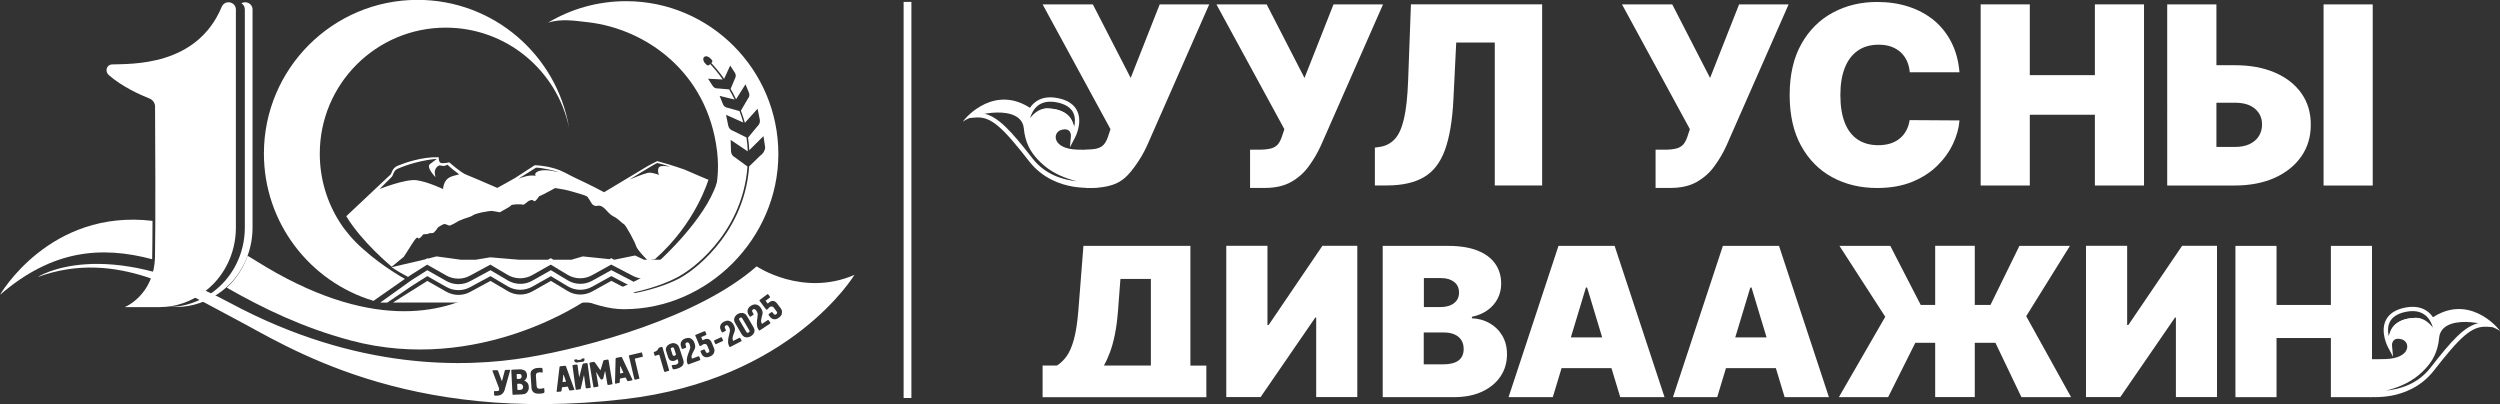 <?xml version="1.0" encoding="UTF-8"?>
<svg id="Layer_1" xmlns="http://www.w3.org/2000/svg" version="1.1" xmlns:xlink="http://www.w3.org/1999/xlink" viewBox="0 0 382.6 61.85">
  <rect x="0" y="0" width="382.6" height="61.85" fill="#333333" stroke="none"/>
  <!-- Generator: Adobe Illustrator 29.3.1, SVG Export Plug-In . SVG Version: 2.1.0 Build 151)  -->
  <defs>
    <style>
      .st0 {
        fill: #2381c3;
      }

      .st1 {
        fill: #226bb2;
      }

      .st2 {
        fill: #206ab3;
      }

      .st3 {
        fill: #2693d0;
      }

      .st4 {
        fill: #247fc2;
      }

      .st5 {
        fill: #278bc9;
      }

      .st6 {
        fill: #2ba5de;
      }

      .st7 {
        fill: #2376bb;
      }

      .st8 {
        fill: #247dc0;
      }

      .st9 {
        fill: #2691d0;
      }

      .st10 {
        fill: #2272b9;
      }

      .st11 {
        fill: #2898d5;
      }

      .st12 {
        fill: #237abe;
      }

      .st13 {
        fill: #279dd8;
      }

      .st14 {
        fill: #fff;
      }

      .st15 {
        fill: #29aae1;
      }

      .st16 {
        fill: #2896d3;
      }

      .st17 {
        fill: #2ca6df;
      }

      .st18 {
        fill: #2384c6;
      }

      .st19 {
        fill: #267cbe;
      }

      .st20 {
        fill: #2480c4;
      }

      .st21 {
        fill: none;
      }

      .st22 {
        fill: #248ccb;
      }

      .st23 {
        fill: #2173b8;
      }

      .st24 {
        fill: #206eb6;
      }

      .st25 {
        fill: #2794d2;
      }

      .st26 {
        fill: #226fb5;
      }

      .st27 {
        fill: #269fda;
      }

      .st28 {
        fill: #2da7df;
      }

      .st29 {
        fill: #2270b6;
      }

      .st30 {
        fill: #2797d4;
      }

      .st31 {
        fill: #2385c6;
      }

      .st32 {
        fill: #2069b1;
      }

      .st33 {
        fill: #2599d5;
      }

      .st34 {
        fill: #2383c4;
      }

      .st35 {
        fill: #2790cd;
      }

      .st36 {
        fill: #289bd7;
      }

      .st37 {
        fill: #2892cf;
      }

      .st38 {
        fill: #2487c9;
      }

      .st39 {
        fill: #268ac9;
      }

      .st40 {
        fill: #279ad6;
      }

      .st41 {
        fill: #2378bc;
      }

      .st42 {
        fill: #28a0da;
      }

      .st43 {
        fill: #2ba9e0;
      }

      .st44 {
        fill: #2379bd;
      }

      .st45 {
        fill: #27b;
      }

      .st46 {
        fill: #2274b9;
      }

      .st47 {
        fill: #237abd;
      }

      .st48 {
        fill: #2aa4dd;
      }

      .st49 {
        fill: #226db4;
      }

      .st50 {
        fill: #289ed9;
      }

      .st51 {
        fill: #226cb3;
      }

      .st52 {
        fill: #2aa2dc;
      }

      .st53 {
        fill: #2275bb;
      }

      .st54 {
        fill: #247ec2;
      }

      .st55 {
        fill: #2484c7;
      }

      .st56 {
        fill: #2990ce;
      }

      .st57 {
        fill: #227fc2;
      }

      .st58 {
        fill: #289cd8;
      }

      .st59 {
        fill: #2487c7;
      }

      .st60 {
        fill: #2171b8;
      }

      .st61 {
        fill: #28a2db;
      }

      .st62 {
        fill: #2aa1db;
      }

      .st63 {
        clip-path: url(#clippath);
      }

      .st64 {
        fill: #2895d1;
      }

      .st65 {
        fill: #278ecc;
      }

      .st66 {
        fill: #2aa5de;
      }

      .st67 {
        fill: #2588c9;
      }
    </style>
    <clipPath id="clippath">
      <path class="st21" d="M89.52,34.96"/>
    </clipPath>
  </defs>
  <g>
    <path class="st14" d="M166.15,28.76l1.57-4.64-1.67-1.21c.79,0,1.42-.07,1.89-.2s.83-.37,1.08-.7c.26-.34.48-.81.66-1.43l.27-.81L159.56.67h7.69l5.79,11.26,4.44-11.26h7.58l-9.53,21.65c-.52,1.14-1.15,2.19-1.87,3.17-.72.98-1.39,1.79-2.46,2.39-1.07.6-2.64.88-4.23.88h-.82Z"/>
    <path class="st14" d="M191.31,28.76v-5.85h1.35c.79,0,1.42-.07,1.89-.2s.83-.37,1.08-.7c.26-.34.47-.81.66-1.43l.27-.81L186.16.67h7.69l5.79,11.26,4.44-11.26h7.58l-9.53,21.65c-.52,1.14-1.15,2.19-1.87,3.17-.72.98-1.62,1.77-2.69,2.37-1.08.6-2.4.9-3.99.9h-2.27Z"/>
    <path class="st14" d="M210.41,28.38v-5.79l.76-.11c.92-.14,1.68-.54,2.29-1.2.61-.65,1.08-1.7,1.41-3.13.33-1.43.54-3.38.63-5.85l.43-11.64h20.08v27.72h-7.25V6.51h-5.9l-.43,8.72c-.16,3.23-.6,5.81-1.3,7.73-.7,1.92-1.77,3.31-3.21,4.15s-3.32,1.27-5.67,1.27h-1.84Z"/>
    <path class="st14" d="M253.37,28.76v-5.85h1.35c.79,0,1.42-.07,1.89-.2.46-.13.83-.37,1.08-.7.26-.34.48-.81.66-1.43l.27-.81L248.23.67h7.69l5.79,11.26,4.44-11.26h7.58l-9.53,21.65c-.52,1.14-1.15,2.19-1.87,3.17-.72.98-1.62,1.77-2.69,2.37-1.07.6-2.4.9-3.99.9h-2.27Z"/>
    <path class="st14" d="M299.9,11.06h-7.63c-.05-.63-.2-1.2-.43-1.72-.23-.51-.55-.96-.95-1.33-.4-.37-.89-.66-1.45-.87-.57-.2-1.21-.3-1.94-.3-1.26,0-2.33.31-3.2.92-.87.61-1.53,1.49-1.98,2.64-.45,1.15-.67,2.52-.67,4.13,0,1.7.23,3.12.68,4.26.45,1.14,1.12,2,1.98,2.57.87.57,1.91.86,3.13.86.69,0,1.32-.09,1.87-.26.55-.18,1.03-.43,1.43-.77.41-.33.74-.74.99-1.21.26-.47.43-1.01.52-1.6l7.63.05c-.09,1.17-.42,2.37-.99,3.58-.57,1.21-1.37,2.33-2.42,3.36-1.04,1.02-2.33,1.85-3.86,2.47s-3.32.93-5.35.93c-2.54,0-4.83-.55-6.84-1.64-2.02-1.09-3.61-2.7-4.78-4.82-1.17-2.12-1.75-4.71-1.75-7.78s.6-5.69,1.79-7.8c1.19-2.12,2.8-3.72,4.82-4.8,2.02-1.09,4.28-1.63,6.77-1.63,1.75,0,3.36.24,4.83.72,1.47.48,2.76,1.18,3.87,2.09,1.11.92,2,2.04,2.68,3.38.68,1.34,1.09,2.87,1.23,4.59Z"/>
    <path class="st14" d="M303.12,28.38V.67h7.52v10.83h9.96V.67h7.52v27.72h-7.52v-10.83h-9.96v10.83h-7.52Z"/>
    <path class="st14" d="M336.27,9.98h5.74c2.34,0,4.38.37,6.12,1.12,1.75.75,3.1,1.8,4.07,3.17s1.45,2.96,1.44,4.8c.01,1.84-.47,3.46-1.44,4.86-.97,1.4-2.33,2.49-4.07,3.28-1.75.78-3.79,1.18-6.12,1.18h-10.34V.67h7.53v21.82h2.81c.91,0,1.68-.15,2.29-.45s1.09-.71,1.41-1.23.48-1.12.47-1.79c0-.95-.34-1.73-1.06-2.36-.71-.63-1.75-.94-3.11-.94h-5.74v-5.74ZM363.12.67v27.72h-7.52V.67h7.52Z"/>
    <path class="st14" d="M159.56,60.78v-4.84h2.19c.54-.33,1.03-.8,1.47-1.4.44-.6.82-1.47,1.13-2.59.31-1.12.54-2.63.69-4.51l.77-9.81h16.37v18.32h2.44v4.84h-25.08ZM168.94,55.94h7.19v-13.25h-4.66l-.36,4.75c-.11,1.42-.27,2.66-.48,3.71-.21,1.06-.47,1.98-.76,2.76-.29.78-.6,1.46-.93,2.03Z"/>
    <path class="st14" d="M187.68,37.62h6.29v12.12h.18l8.23-12.12h5.34v23.15h-6.29v-12.17h-.14l-8.37,12.17h-5.25v-23.15Z"/>
    <path class="st14" d="M211.61,60.78v-23.15h10.04c1.76,0,3.25.24,4.45.71,1.2.47,2.11,1.15,2.72,2.01.61.87.92,1.89.92,3.06,0,.85-.19,1.63-.56,2.33-.37.7-.9,1.29-1.57,1.76-.67.47-1.46.8-2.35.98v.23c.99.04,1.9.29,2.71.75.81.46,1.46,1.1,1.94,1.91s.72,1.76.72,2.85c0,1.27-.33,2.39-.99,3.38-.66.99-1.6,1.76-2.81,2.33s-2.66.85-4.34.85h-10.9ZM217.9,46.99h2.58c.55,0,1.04-.09,1.46-.26.42-.17.75-.42.99-.75.24-.33.36-.73.36-1.2,0-.72-.26-1.26-.77-1.65-.51-.38-1.16-.57-1.94-.57h-2.67v4.43ZM217.9,55.76h2.94c1.06,0,1.85-.2,2.37-.59.53-.4.79-.98.79-1.76,0-.54-.12-1-.37-1.38-.25-.38-.6-.66-1.06-.86-.46-.2-1-.29-1.65-.29h-3.03v4.88Z"/>
    <path class="st14" d="M237.65,60.78h-6.78l7.64-23.15h8.59l7.64,23.15h-6.78l-5.07-16.78h-.18l-5.07,16.78ZM236.38,51.64h12.75v4.7h-12.75v-4.7Z"/>
    <path class="st14" d="M262.81,60.78h-6.78l7.64-23.15h8.59l7.64,23.15h-6.78l-5.07-16.78h-.18l-5.07,16.78ZM261.55,51.64h12.75v4.7h-12.75v-4.7Z"/>
    <path class="st14" d="M281.42,60.78l7.1-12.3-7.01-10.85h7.78l4.66,9.04h10.67l4.43-9.04h7.73l-6.69,10.76,6.87,12.39h-7.6l-3.98-8.32h-12.26l-4.16,8.32h-7.55ZM302.22,37.62v23.15h-6.06v-23.15h6.06Z"/>
    <path class="st14" d="M319.25,37.62h6.29v12.12h.18l8.23-12.12h5.34v23.15h-6.29v-12.17h-.14l-8.37,12.17h-5.25v-23.15Z"/>
    <path class="st14" d="M342.11,60.78v-23.15h6.29v9.04h8.32v-9.04h6.29v23.15h-6.29v-9.05h-8.32v9.05h-6.29Z"/>
    <g>
      <path class="st14" d="M168.54,22.9s-1.6.06-3.64,0c-3.88-.1-3.87-2.6-2.51-3.01,1.56-.46,1.53.9,1.53.9,0,0,.3-.5.3-.5,0-.05.92-3.44-3.88-3.71-1.78-.1-2.73,2.55-2.74,2.58,0,0,0,0,0,0,0,0,0,0,0,0h0s0,0,0,0c-.64-1.14.23-2.52.23-2.52-5.49-3.75-9.94,1.15-10.46,1.97,1.81-1.36,8.98-2.7,9.32,1.07.76,8.39,11.9,7.78,11.9,7.78l-.04-4.58Z"/>
      <path class="st14" d="M148.4,18.04l.75-.66c1.16-1.01,4.11-1.54,6.18-.7,1.34.54,2.12,1.55,2.25,2.93.72,7.98,10.58,7.48,11,7.47l1.51-.14-1.87,1.68c-.07.02-6.69,1.18-10.7-3.91l-.03-.04c-3.97-5.08-5.77-6.85-8.09-6.69l-.99.07ZM156.36,18.21c-.3-.39-.73-.69-1.28-.91-1.41-.57-3.33-.43-4.58.07,2.26.44,4.26,2.7,7.52,6.88l.03.04c1.92,2.43,4.6,3.24,6.77,3.45-3.23-.79-7.43-2.83-7.91-8.07-.05-.57-.24-1.06-.55-1.45Z"/>
      <path class="st14" d="M156.7,19.51c0-.1.07-2.55,1.69-3.85.91-.72,2.1-.94,3.56-.63,1.46.3,2.44.96,2.91,1.96.84,1.79-.29,3.98-.34,4.07l-.78,1.48.15-1.67s.13-1.6-.86-2.64c-.66-.69-1.67-1-3-.94-1.56.07-2.61,2.41-2.62,2.43l-.49-.22h-.21ZM163.99,16.84c-.44-.56-1.17-.95-2.17-1.16-1.25-.26-2.26-.09-3,.5-.64.51-.99,1.26-1.19,1.91.55-.7,1.35-1.42,2.37-1.47,1.54-.07,2.73.32,3.52,1.15.47.5.74,1.08.88,1.61.14-.65.18-1.43-.14-2.11-.07-.16-.16-.3-.27-.44Z"/>
    </g>
    <g>
      <path class="st14" d="M361.43,54.95s1.6.06,3.64,0c3.88-.1,3.87-2.6,2.51-3.01-1.56-.46-1.53.9-1.53.9,0,0-.3-.5-.3-.5,0-.05-.92-3.44,3.88-3.71,1.78-.1,2.73,2.55,2.74,2.58,0,0,0,0,0,0,0,0,0,0,0,0h0s0,0,0,0c.64-1.14-.23-2.52-.23-2.52,5.49-3.75,9.94,1.15,10.46,1.97-1.81-1.36-8.98-2.7-9.32,1.07-.76,8.39-11.9,7.78-11.9,7.78l.04-4.58Z"/>
      <path class="st14" d="M380.58,50.01c-2.32-.16-4.13,1.61-8.09,6.69l-.03.04c-4.01,5.09-10.63,3.93-10.7,3.91l-1.87-1.68,1.51.14c.42,0,10.29.51,11-7.47.12-1.37.9-2.39,2.25-2.93,2.07-.83,5.03-.31,6.18.7l.75.66-.99-.07ZM373.06,51.71c-.47,5.24-4.67,7.28-7.91,8.07,2.17-.21,4.85-1.02,6.77-3.45l.03-.04c3.25-4.17,5.25-6.44,7.52-6.88-1.26-.49-3.17-.63-4.58-.07-.55.22-.97.52-1.28.91s-.5.88-.55,1.45Z"/>
      <path class="st14" d="M373.05,51.56l-.49.22s-1.06-2.36-2.62-2.43c-1.34-.06-2.35.25-3,.94-.99,1.05-.86,2.63-.86,2.64l.15,1.67-.78-1.48c-.05-.09-1.19-2.28-.34-4.07.47-1,1.45-1.66,2.91-1.96,1.46-.3,2.65-.09,3.56.63,1.63,1.3,1.69,3.74,1.69,3.85h-.21ZM365.71,49.32c-.32.68-.28,1.46-.14,2.11.14-.53.41-1.11.88-1.61.8-.84,1.98-1.22,3.52-1.15,1.02.05,1.82.77,2.37,1.47-.2-.66-.55-1.41-1.19-1.91-.74-.59-1.75-.76-3-.5-1,.21-1.73.6-2.17,1.16-.11.14-.2.28-.27.44Z"/>
    </g>
  </g>
  <rect class="st14" x="138.29" y=".29" width="1.19" height="60.62"/>
  <g>
    <path class="st14" d="M36.93.5c.31.18.54.51.54.96v33.37c0,4.02-1.91,7.84-5.23,10.1-1.73,1.17-3.87,2.05-6.43,2.05h-4.17,5.35c2.55,0,4.7-.88,6.43-2.05,3.32-2.25,5.23-6.08,5.23-10.1V1.47c0-.97-1.04-1.38-1.72-.96Z"/>
    <path class="st14" d="M17.16,9.86c2.92-.11,12.95.35,16.77-8.81.48-1.14,2.17-.81,2.17.43v33.37c0,4.02-1.91,7.84-5.23,10.1-1.73,1.17-3.87,2.05-6.43,2.05h-5.35s4.5-1.8,4.63-7.7c.11-5.1.03-19.23.01-22.98,0-.55-.34-1.04-.85-1.24-1.38-.55-4.19-1.8-6.22-3.58-.65-.57-.37-1.61.5-1.64Z"/>
    <g>
      <path class="st14" d="M23.29,39.44c.03-1.36.04-3.36.05-5.64C7.56,31.93,0,45.12,0,45.12c8-6.91,15.51-7.51,23.28-5.45,0-.08,0-.15.01-.23Z"/>
      <path class="st14" d="M77.32,45.75s-.73-2.89-3.71-1.15c-5.71,3.32-17.02,6.27-34.47-4.7-.42-.26-.84-.52-1.25-.76-.65,1.86-1.73,3.54-3.19,4.88,5.69,3.24,11.68,6.13,18.95,8.08,19.78,5.28,36.11-6.21,36.11-6.21l-12.44-.14Z"/>
    </g>
    <rect class="st21" x="78.65" y="21.95" width="16.42" height="23.49"/>
    <path class="st14" d="M58.19,46.31h1.07c.46-.29,3.32-2.26,3.73-2.53l2.4-1.52,2.93,1.66c1.12.63,2.49.65,3.62.03l3.12-1.69,2.66,1.57c1.15.68,2.58.69,3.74.04l2.85-1.61,2.57,1.55c1.14.69,2.57.72,3.74.07l2.94-1.63,3.32,1.73c.3.16.61.26.93.33-.46-.62-.65-.94-.93-1.24l-3.32-1.73-2.94,1.63c-1.17.65-2.6.62-3.74-.07l-2.57-1.55-2.85,1.61c-1.16.66-2.59.64-3.74-.04l-2.66-1.57-3.12,1.69c-1.13.61-2.5.6-3.62-.03l-2.93-1.66-2.4,1.52"/>
    <path class="st14" d="M62.99,44.51l2.4-1.52,2.93,1.66c1.12.63,2.49.65,3.62.03l3.12-1.69,2.66,1.57c1.15.68,2.58.69,3.74.04l2.85-1.61,2.57,1.55c1.14.69,2.57.72,3.74.07l2.94-1.63,3.32,1.73c1.13.59,2.49.56,3.59-.08l-.83,1.67h-39.5s1.73-1.08,2.85-1.8Z"/>
    <g>
      <path class="st14" d="M113.57,48.69c-.07-.12-.18-.13-.32-.05-.15.09-.18.2-.1.33l1.08,1.84c.08.13.19.16.34.07.15-.09.18-.19.12-.3l-1.11-1.89Z"/>
      <path class="st14" d="M86.22,57.37s-.01,0-.01,0l-.11,1.1.53-.06-.35-1.02s-.03-.03-.05-.03Z"/>
      <path class="st14" d="M79.72,58.74c-.06-.02-.19-.02-.37-.01-.1,0-.16,0-.17.01l-.03.03.04.88.03.03s.07,0,.17,0c.07,0,.12,0,.16,0s.07,0,.09-.01c.29-.03.42-.19.41-.49-.01-.21-.12-.35-.34-.42Z"/>
      <path class="st14" d="M94.9,56.05s-.01,0,0,0v1.11s.51-.11.51-.11l-.45-.99s-.03-.03-.06-.02Z"/>
      <path class="st14" d="M115.79,40.77c-8.9,7.8-25.8,12.39-35.07,13.93-9.27,1.54-25.95,2.16-45.51-8.34-19.56-10.5-29.45-3.96-29.45-3.96,12.19-4.47,22.55,2.41,30.27,6.43,7.72,4.02,25.9,16.17,59.57,12.25,25.55-2.97,35.16-19.01,35.16-19.01-7.93,3.44-14.97-1.31-14.97-1.31ZM78.04,56.8l-.8,2.84c-.17.59-.57.9-1.2.91h-.25c-.12-.02-.17-.05-.17-.07l-.02-.62.57-.02c.15,0,.22-.1.22-.29,0-.06-.01-.12-.03-.17l-.98-2.57v-.05c0-.06,0-.09.02-.09l.71-.02s.08.04.12.13l.56,1.52s0,0,.01,0c.03,0,.04-.01.04-.03l.41-1.55c.02-.07.06-.11.11-.11l.65-.02s.06.02.06.06c0,.03,0,.07-.03.13ZM80.85,59.71c-.14.41-.45.62-.91.64l-1.42.07c-.06,0-.08-.03-.09-.11l-.18-3.64c0-.06.02-.08.08-.09l1.31-.06s.07,0,.17.02c.09.01.18.04.29.07.35.11.53.39.56.83.01.3-.11.56-.39.79,0,0-.02.01-.03.03.01.01.06.04.15.08.01,0,.03.01.05.02s.03.02.05.03c.04.03.07.05.09.07.02.02.04.03.05.04.18.16.28.41.3.73,0,.18-.01.34-.06.49ZM83.29,60.06c-.03.06-.09.1-.19.12-.04.01-.08.02-.11.02-.03,0-.06.01-.09.02l-.25.02c-.25.02-.44.01-.57-.02-.46-.09-.71-.39-.74-.88l-.14-2.04c-.03-.39.13-.66.48-.83.17-.09.33-.14.48-.15l.27-.02c.19-.01.33-.01.44,0,.1.02.15.05.15.11l.04.54s-.02.06-.06.06h-.02c-.12-.02-.22-.03-.29-.03-.01,0-.07,0-.17,0-.36.03-.53.19-.51.5l.11,1.56c.02.25.11.39.29.44.07.01.17.02.32,0h.2s.07-.05.08-.05c.01,0,.07,0,.15-.02.06,0,.1,0,.1,0l.04.08v.19s.03.26.03.26c0,.04-.01.08-.02.12ZM87.9,55.04l.36-.05s.02,0,.04.02c.06.07.09.1.1.1l.54-.07s.03-.04.07-.12l.02-.03.37-.05s.04.03.05.11c0,.07,0,.12-.01.17-.03.14-.1.21-.2.23l-1.04.14c-.06,0-.13-.03-.22-.12-.05-.05-.08-.12-.1-.22,0-.04,0-.07,0-.08l.03-.03ZM87.83,59.69l-.62.07c-.05,0-.09-.03-.12-.1-.04-.09-.07-.17-.09-.24-.03-.07-.05-.12-.07-.17-.02-.06-.04-.08-.06-.08l-.82.09-.05.07c-.01.07-.02.14-.03.22-.01.07-.02.15-.03.22-.02.09-.05.14-.1.15l-.59.06s-.06-.02-.06-.08v-.03s.43-3.63.43-3.63c.01-.12.04-.18.09-.18l.79-.09c.05,0,.1.04.13.13l1.27,3.5c.02.05,0,.08-.05.09ZM90.34,59.36l-.59.08-.11-.07-.26-1.94-.04.06-.45,1.96c-.02.08-.06.12-.13.13l-.56.08c-.05,0-.09-.03-.1-.1l-.49-3.61.07-.09.59-.08.11.07.25,1.86.04-.07.45-1.78c.04-.14.08-.21.14-.22l.56-.08.1.07.49,3.64-.08.09ZM93.66,58.82l-.59.1-.11-.07-.34-2.05s-.04.05-.06.1c-.05.21-.09.4-.13.56-.04.16-.07.29-.09.4-.03.12-.11.2-.22.22-.02,0-.04,0-.05,0-.02,0-.04,0-.06,0-.06-.03-.12-.08-.17-.17-.19-.3-.37-.6-.56-.92l-.05-.02.35,2.08c.01.07-.01.11-.08.13l-.59.1c-.05,0-.09-.02-.1-.1l-.6-3.6.07-.1.62-.1s.1.03.16.11l.79,1.12s.03.02.05.02h.01s.43-1.41.43-1.41c.02-.06.05-.09.1-.1l.59-.1.1.07.6,3.6c.01.07-.01.11-.07.12ZM96.72,58.21l-.61.12c-.05.01-.09-.02-.13-.09-.04-.09-.08-.17-.11-.23-.03-.06-.06-.12-.08-.16-.03-.05-.05-.08-.07-.08l-.81.16-.04.07c0,.07,0,.15-.01.22,0,.07-.01.15-.01.22,0,.1-.03.15-.08.16l-.58.12s-.06-.02-.07-.07v-.03s.09-3.65.09-3.65c0-.12.03-.18.07-.19l.78-.16c.05-.01.1.03.14.11l1.59,3.37c.02.05,0,.08-.04.09ZM98.34,54.6l-1.16.28-.03.05.7,2.94c.01.05,0,.09-.05.1l-.61.14-.1-.06-.84-3.55c-.02-.07.01-.12.08-.13l1.83-.43c.05-.01.09,0,.09.03l.13.55-.04.08ZM102.34,56.75l-.57.17-.12-.05-.75-2.57-.05-.02-.57.17c-.05.02-.09-.01-.11-.08l-.12-.41s0-.08.06-.1c.07-.02.12-.04.17-.06.05-.02.09-.04.12-.05.14-.07.25-.19.34-.37.05-.11.09-.17.1-.17l.44-.13.1.06,1.02,3.5c.02.07,0,.11-.05.13ZM104.31,56.07c-.14.12-.26.2-.37.24l-.24.08-.24.08c-.17.05-.31.06-.4.04-.06,0-.1-.02-.11-.05l-.17-.51.02-.03s.06-.03.1-.04c.06-.02.11-.03.15-.04.12.01.21.01.27,0,0,0,.05-.01.14-.04.29-.09.4-.26.34-.51-.02-.05-.04-.11-.06-.17-.02-.06-.04-.11-.06-.17-.04.01-.08.04-.14.09,0,0-.02.01-.03.02-.01,0-.03.02-.04.03-.06.04-.13.08-.22.11-.16.05-.31.06-.46.03-.26-.06-.42-.22-.51-.47l-.35-1.07c-.07-.21-.03-.43.11-.66.06-.09.14-.18.25-.26.1-.07.23-.14.39-.19.18-.06.32-.08.42-.07.44.05.72.28.85.68l.62,1.9c.13.41.05.74-.24,1ZM107.15,55.11l-1.79.66s-.06,0-.1-.02c-.01-.03-.03-.05-.04-.08-.01-.03-.02-.06-.03-.09-.06-.17-.09-.33-.08-.47,0-.06,0-.13.02-.19,0-.06.02-.13.02-.19.02-.12.06-.27.13-.47.07-.2.14-.37.19-.51.05-.15.1-.27.13-.37.06-.17.04-.38-.05-.63-.04-.12-.08-.2-.12-.24-.1-.11-.21-.14-.33-.1-.16.06-.23.17-.19.32.01.06.03.12.05.18.02.06.04.12.05.18,0,.08,0,.12-.04.13l-.51.19s-.07-.01-.12-.07l-.07-.18c-.05-.13-.08-.25-.1-.34-.04-.33.07-.6.33-.82.09-.08.22-.14.37-.2.47-.17.85-.09,1.16.24.1.1.19.26.26.46.14.38.14.71,0,.98-.04.08-.07.14-.11.2s-.06.1-.08.14c-.04.09-.08.17-.11.24-.03.07-.06.14-.09.2-.09.2-.09.41,0,.63l1.01-.37.11.06.16.43-.05.11ZM109.19,54.15c-.09.15-.23.26-.41.35l-.17.07c-.13.05-.23.09-.31.1-.36.05-.65-.07-.85-.35-.05-.08-.11-.19-.17-.34l-.08-.2c0-.06.04-.11.1-.13l.39-.16c.06-.02.11-.02.16.02.03.06.06.13.09.19.03.06.06.13.1.19.07.12.17.15.32.09.19-.08.25-.21.17-.39l-.31-.74c-.02-.06-.08-.11-.15-.15-.13-.08-.26-.08-.39-.03-.07.03-.11.05-.12.06-.05.03-.09.07-.12.09-.04.02-.07.04-.09.06,0,0-.04.02-.09.04-.11.05-.18.04-.2-.01l-.65-1.55c-.02-.05,0-.09.04-.11l1.37-.57.11.04.18.42c.03.06,0,.11-.07.14l-.73.31.19.46h.07c.13-.06.26-.11.39-.16,0,0,.04,0,.11-.02.39-.05.67.13.84.54l.36.87c.12.29.1.58-.07.86ZM110.61,52.19l-1.03.48c-.05.02-.09,0-.11-.05l-.19-.41c-.02-.05-.01-.09.04-.12l1.03-.48c.05-.02.09,0,.11.05l.19.41c.02.05.01.09-.04.12ZM113.45,52.22l-1.69.88s-.06,0-.1-.01c-.02-.02-.03-.05-.05-.08-.01-.03-.03-.05-.04-.08-.08-.16-.13-.32-.14-.46,0-.06,0-.13,0-.19,0-.06,0-.13,0-.19,0-.12.03-.28.07-.48.05-.2.09-.38.12-.53.03-.15.06-.28.08-.38.04-.17,0-.38-.13-.62-.06-.11-.11-.18-.15-.22-.11-.1-.22-.11-.34-.05-.15.08-.2.19-.15.34.02.06.05.12.07.17.02.06.05.11.08.17.01.08,0,.12-.02.14l-.48.25s-.07,0-.12-.06l-.09-.17c-.07-.13-.11-.24-.14-.33-.08-.33,0-.61.23-.85.08-.09.2-.17.34-.24.44-.23.84-.2,1.18.1.11.09.22.23.32.43.19.36.23.69.12.98-.03.08-.05.15-.08.21-.02.06-.04.11-.06.15-.03.09-.06.17-.08.25-.02.08-.04.15-.06.21-.06.21-.04.42.07.62l.96-.49.12.05.21.4-.04.11ZM115.25,51.16c-.1.12-.21.22-.35.3s-.28.13-.43.16c-.42.06-.74-.09-.96-.46l-1.02-1.75c-.22-.37-.19-.72.07-1.06.09-.12.21-.22.35-.3.14-.08.28-.13.44-.15.42-.06.74.09.96.46l1.02,1.75c.22.37.19.72-.07,1.06ZM117.86,49.52l-1.59,1.05s-.06.02-.1,0c-.02-.02-.04-.05-.05-.07-.02-.03-.03-.05-.05-.08-.1-.15-.16-.3-.19-.44-.01-.06-.02-.13-.03-.19,0-.06-.01-.13-.02-.19,0-.12,0-.28.02-.49.03-.21.05-.39.07-.54.02-.15.03-.28.04-.39.02-.18-.05-.38-.2-.61-.07-.1-.13-.17-.17-.2-.12-.08-.24-.09-.34-.02-.14.1-.18.21-.12.36.03.06.06.11.09.16.03.05.06.11.09.16.02.07.02.12,0,.14l-.45.3s-.07,0-.13-.05l-.1-.16c-.08-.12-.14-.22-.17-.31-.11-.31-.07-.61.14-.87.07-.1.18-.19.31-.28.41-.27.81-.28,1.19-.03.12.08.24.21.36.39.22.34.3.66.22.96-.02.08-.04.16-.06.22-.02.06-.03.11-.04.15-.02.09-.04.18-.05.26-.01.08-.03.15-.04.21-.04.22,0,.42.13.61l.9-.6.12.04.25.38-.02.11ZM119.65,48.07c-.05.16-.15.31-.31.44l-.15.11c-.11.08-.2.14-.28.17-.34.14-.64.09-.91-.13-.07-.06-.15-.16-.25-.29l-.13-.17c0-.06.01-.11.06-.15l.34-.26s.1-.04.16-.02c.04.05.09.11.14.16.05.05.09.11.14.16.09.1.2.1.33,0,.16-.12.19-.26.07-.42l-.48-.64c-.04-.05-.1-.09-.19-.11-.14-.04-.27-.02-.39.07-.06.05-.1.07-.1.08-.04.04-.07.08-.1.12-.03.03-.05.06-.07.08,0,0-.03.03-.08.06-.1.07-.16.09-.2.04l-1.01-1.34s-.03-.08.02-.12l1.18-.89.12.02.27.36c.04.05.03.1-.03.15l-.64.48.3.4h.07c.11-.1.22-.19.34-.27,0,0,.04-.02.1-.04.37-.15.68-.04.95.32l.57.75c.19.25.24.54.14.85Z"/>
      <path class="st14" d="M79.29,58c.15,0,.26-.02.33-.05.15-.06.22-.18.21-.38-.01-.22-.12-.33-.33-.33-.02,0-.1,0-.24,0-.1,0-.15,0-.16.01l-.03.03.03.68.03.03s.06,0,.15,0Z"/>
      <path class="st14" d="M103.15,53.31c-.04-.13-.14-.17-.31-.12-.16.05-.23.15-.18.27l.28.86c.04.13.15.17.31.11.16-.05.22-.14.18-.27l-.28-.86Z"/>
    </g>
    <g class="st63">
      <path class="st15" d="M89.52,34.96h0Z"/>
      <path class="st15" d="M89.52,34.96h0Z"/>
      <path class="st43" d="M89.52,34.96h0Z"/>
      <path class="st28" d="M89.52,34.96h0Z"/>
      <path class="st17" d="M89.52,34.96h0Z"/>
      <path class="st66" d="M89.52,34.96h0Z"/>
      <path class="st6" d="M89.52,34.96h0Z"/>
      <path class="st48" d="M89.52,34.96h0Z"/>
      <path class="st52" d="M89.52,34.96h0Z"/>
      <path class="st61" d="M89.52,34.96h0Z"/>
      <path class="st62" d="M89.52,34.96h0Z"/>
      <path class="st42" d="M89.52,34.96h0Z"/>
      <path class="st27" d="M89.52,34.96h0Z"/>
      <path class="st50" d="M89.52,34.96h0Z"/>
      <path class="st13" d="M89.52,34.96h0Z"/>
      <path class="st58" d="M89.52,34.96h0Z"/>
      <path class="st36" d="M89.52,34.96h0Z"/>
      <path class="st40" d="M89.52,34.96h0Z"/>
      <path class="st33" d="M89.52,34.96h0Z"/>
      <path class="st11" d="M89.52,34.96h0Z"/>
      <path class="st30" d="M89.52,34.96h0Z"/>
      <path class="st16" d="M89.52,34.96h0Z"/>
      <path class="st64" d="M89.52,34.96h0Z"/>
      <path class="st25" d="M89.52,34.96h0Z"/>
      <path class="st3" d="M89.52,34.96h0Z"/>
      <path class="st37" d="M89.52,34.96h0Z"/>
      <path class="st9" d="M89.52,34.96h0Z"/>
      <path class="st56" d="M89.52,34.96h0Z"/>
      <path class="st35" d="M89.52,34.96h0Z"/>
      <path class="st65" d="M89.52,34.96h0Z"/>
      <path class="st65" d="M89.52,34.96h0Z"/>
      <path class="st22" d="M89.52,34.96h0Z"/>
      <path class="st5" d="M89.52,34.96h0Z"/>
      <path class="st39" d="M89.52,34.96h0Z"/>
      <path class="st67" d="M89.52,34.96h0Z"/>
      <path class="st38" d="M89.52,34.96h0Z"/>
      <path class="st59" d="M89.52,34.96h0Z"/>
      <path class="st31" d="M89.52,34.96h0Z"/>
      <path class="st55" d="M89.52,34.96h0Z"/>
      <path class="st18" d="M89.52,34.96h0Z"/>
      <path class="st34" d="M89.52,34.96h0Z"/>
      <path class="st0" d="M89.52,34.96h0Z"/>
      <path class="st20" d="M89.52,34.96h0Z"/>
      <path class="st4" d="M89.52,34.96h0Z"/>
      <path class="st57" d="M89.52,34.96h0Z"/>
      <path class="st54" d="M89.52,34.96h0Z"/>
      <path class="st8" d="M89.52,34.96h0Z"/>
      <path class="st19" d="M89.52,34.96h0Z"/>
      <path class="st47" d="M89.52,34.96h0Z"/>
      <path class="st12" d="M89.52,34.96h0Z"/>
      <path class="st44" d="M89.52,34.96h0Z"/>
      <path class="st41" d="M89.52,34.96h0Z"/>
      <path class="st45" d="M89.52,34.96h0Z"/>
      <path class="st7" d="M89.52,34.96h0Z"/>
      <path class="st53" d="M89.52,34.96h0Z"/>
      <path class="st46" d="M89.52,34.96h0Z"/>
      <path class="st23" d="M89.52,34.96h0Z"/>
      <path class="st10" d="M89.52,34.96h0Z"/>
      <path class="st60" d="M89.52,34.96h0Z"/>
      <path class="st29" d="M89.52,34.96h0Z"/>
      <path class="st26" d="M89.52,34.96h0Z"/>
      <path class="st24" d="M89.52,34.96h0Z"/>
      <path class="st49" d="M89.52,34.96h0Z"/>
      <path class="st51" d="M89.52,34.96h0Z"/>
      <path class="st1" d="M89.52,34.96h0Z"/>
      <path class="st2" d="M89.52,34.96h0Z"/>
      <path class="st32" d="M89.52,34.96h0Z"/>
      <path class="st32" d="M89.52,34.96h0Z"/>
    </g>
    <path class="st14" d="M95.81.18c-4.36,0-8.44,1.2-11.93,3.28,1.99-.6,3.81-.33,6.18-.05,8.59,1.01,18.2,7.44,19.68,19.73,1.41,11.69-7.82,19.01-19.13,22.48,9.94-.67,14.16-3.85,14.2-3.88.1-.06,8.73-5.39,9.58-16.18,0-.03,0-.05,0-.08l-1.91-1.4c-.37-.17-.6-.54-.61-.94l-.05-1.73,2.62,1.76c-.03-.73-.1-1.45-.2-2.13l-2.04-1.01c-.38-.11-.67-.41-.75-.8l-.34-1.66,2.64,1.18c-.17-.61-.36-1.2-.57-1.75l-1.8-.5c-.32-.03-.6-.23-.73-.53l-.52-1.29,2.29.55c-.27-.55-.54-1.07-.83-1.55l-1.74-.15c-.31.03-.6-.11-.77-.37l-.72-1.11,2.24.11c-.76-1.09-1.46-1.88-1.92-2.36l-.16.16c-.1.09-.28.06-.41-.07l-.22-.23c-.29-.3-.35-.72-.14-.93,0,0,0,0,.01,0,0,0,0,0,0,0,.22-.21.63-.13.92.17l.22.23c.13.13.16.32.06.41l-.11.1c.47.49,1.19,1.31,1.97,2.42l.93-2.03.72,1.11c.17.26.17.59.02.86l-.68,1.6c.29.49.57,1.02.84,1.59l1.44-2.29.53,1.29c.12.3.07.64-.15.89l-1.08,1.85c.22.59.43,1.21.61,1.86l1.94-2.15.34,1.66c.08.39-.07.78-.37,1.03l-1.43,1.73c.09.62.16,1.27.19,1.93l2.17-2.16.26,1.73c.01.4-.34,1.02-.7,1.21l-1.76,1.71s0,.1,0,.15c-.87,10.93-9.61,16.33-9.7,16.38-.03.03-4.16,3.16-14.84,3.7l-.41.16c-.38,0-.76-.09-1.13-.12,2.28.74,4.41,1.57,6.93,1.57,12.88,0,23.63-10.87,23.63-23.75S108.69.18,95.81.18Z"/>
    <g>
      <path class="st14" d="M105.17,39.75h-1.87c.01-.15.02-.24.02-.24l-.41.24h-4.35l-1.36-.65-3.15.64h-.09s-.42-.23-.42-.23l-.27.15-4.08-.42-1.73.51h-2.78l-.39-.24-.42.24h-4.45l-4.38-.37-2.23.37h-2.27l-3.73-.51-1.32.34-.11-.06-.23.15-.36.09-4.85,1.13c.72.52,1.74,1.09,2.51,1.49l.25-.18.27-.18,2.4-1.52,2.93,1.66c1.12.63,2.49.65,3.62.03l3.12-1.69,2.66,1.57c1.15.68,2.58.69,3.74.04l2.85-1.61,2.57,1.55c1.14.69,2.57.72,3.74.07l2.94-1.63,3.32,1.73c1.13.59,2.49.56,3.59-.08l2.85-1.65-.07,1.51,1.92-2.24Z"/>
      <path class="st14" d="M61.97,42.68s-3.31-1.79-6.37-4.54c-.78-.67-1.5-1.4-2.16-2.19-.53-.62-1.02-1.27-1.44-1.94h0c-1.94-3.02-3.06-6.62-3.06-10.5,0-10.65,8.63-19.28,19.28-19.28,9.29,0,17.05,6.57,18.87,15.32-1.88-11.11-11.54-19.57-23.18-19.57-12.99,0-23.52,10.53-23.52,23.52,0,10.64,7.07,19.63,16.77,22.54"/>
    </g>
    <g>
      <path class="st14" d="M110.11,28.16c-.15-.05-.31-.1-.48-.16l.06.02c-1.76,5.53-8.57,11.69-8.66,11.78l2.53.12c.09-.05,4.43-1.93,4.26-2.11,2.74-3.09,4.19-7.51,4.7-9.34-.35.14-1.05.12-2.41-.31Z"/>
      <path class="st14" d="M108.45,27.53l.07.03c-1-.4-1.84-.79-3.76-1.61-1.77-.62-3.32-1.07-4.17-1.29-.57.27-1.1.55-1.54.8-.2.11-2.96,1.78-6.6,3.96-.02,0-.04-.02-.06-.03-.07-.04-.14-.07-.21-.11-.07-.04-.14-.07-.21-.11-.07-.04-.14-.07-.21-.11-.07-.04-.14-.07-.21-.11-.07-.04-.14-.07-.21-.11-.07-.04-.14-.07-.21-.11-.07-.04-.14-.07-.22-.11-.07-.04-.14-.07-.22-.11-.07-.04-.14-.07-.22-.11s-.14-.07-.22-.11c-.07-.04-.14-.07-.22-.11-.19-.1-.39-.19-.58-.28-.52-.25-1.3-.62-1.76-.84-1.92-1.05-2.5-1.18-2.94-1.31-1.62-.47-2.93-.46-2.93-.46l-2.98,1.94-1.46.82-.18.1-.18.1-.18.1-.18.1-.18.1-.18.1-.18.1h-.03c-2.25-.97-4.36-1.88-4.72-2.01-.83-.3-2.62-1.9-2.62-1.9,0,0-.49.15-1.16.13-.49-.01-.46-.91-.46-.91-2.57-.07-5.15.85-6.28,1.31-.37.15-.67.45-.83.82l-.21.48-6.82,6.42c2.38,3.94,6.78,7.57,6.96,7.73l1.85-1.53.54-.84s.32-.49.34-.53c.19-.31,1.12-1.85,1.25-1.53.14.36.72-.32.77-.46.03-.09.35-.1.55-.1.15,0,.3-.04.43-.12.09-.06.6,0,.7-.11.28-.29.41-.41.54-.66s.99-.67,1.12-.67c.07,0,.6.21.66.24.22.11,1.32-.61,1.54-.72.93-.43,1.69-.53,2.1-.82.54-.39,2.54-.68,2.86-.69.32,0,1.54.3,1.37.18-.05-.03,1.56-.82,1.63-1.02s1.68-.22,1.81-.11c.13.11.84-.58.92-.59.09,0,.48-.3.74,0s.79-.73.88-.73c.1,0,1.05-.49,1.6-.79s.78-.44.83-.44c.05,0,1.02.19,1.45.25.43.06,3.09.84,3.35.99.16.09.51.67.76,1.1.18.31.55.47.9.38,0,0,0,0,0,0,.17-.05.63-.13,1.32.65.69.78.98.9,1.4,1.12s1.07.93,1.33,1.04,1.71,2.77,1.85,3.33,1.89,2.41,1.84,2.2l1.03-.16c6.31-5.52,8.22-12.23,8.22-12.23ZM67.8,28.93s-2.34-1.12-4.06-1.35c-1.72-.22-5.65,1.35-5.65,1.35,0,0,.87-.89,1.87-1.87.21-.2.26-.95.84-1.21,1.68-.74,3.95-1.37,6.07-1.54,0,0-.64.46-1.07.8-.63.51.86,2.01.86,2.01,0,0-.23-.7-.07-1.09.09-.28.27-.58.67-.73.66.14.76.16,1.2-.1.57.5.77.71,1.8,1.48-.91.31-2.24.23-2.46,2.24ZM82.58,26.14c-.32.09-.87.35-.61.79,0,0-.75-.33-2.65.43,0,0,1.62-1.02,2.71-1.7.94,0,3.05.49,3.62.74,0,0-1.98-.57-3.07-.26ZM98.99,26.5c-.67.17-2,.71-2.65.98,0,0,3.52-2.21,4.25-2.54.42.09,1.48.39,1.96.58,0,0-1.25-.27-1.63.02-.27.2-.27.9-.05,1.23,0,0-.51-.19-1.06-.3-.27-.06-.55-.05-.82.02Z"/>
    </g>
  </g>
</svg>